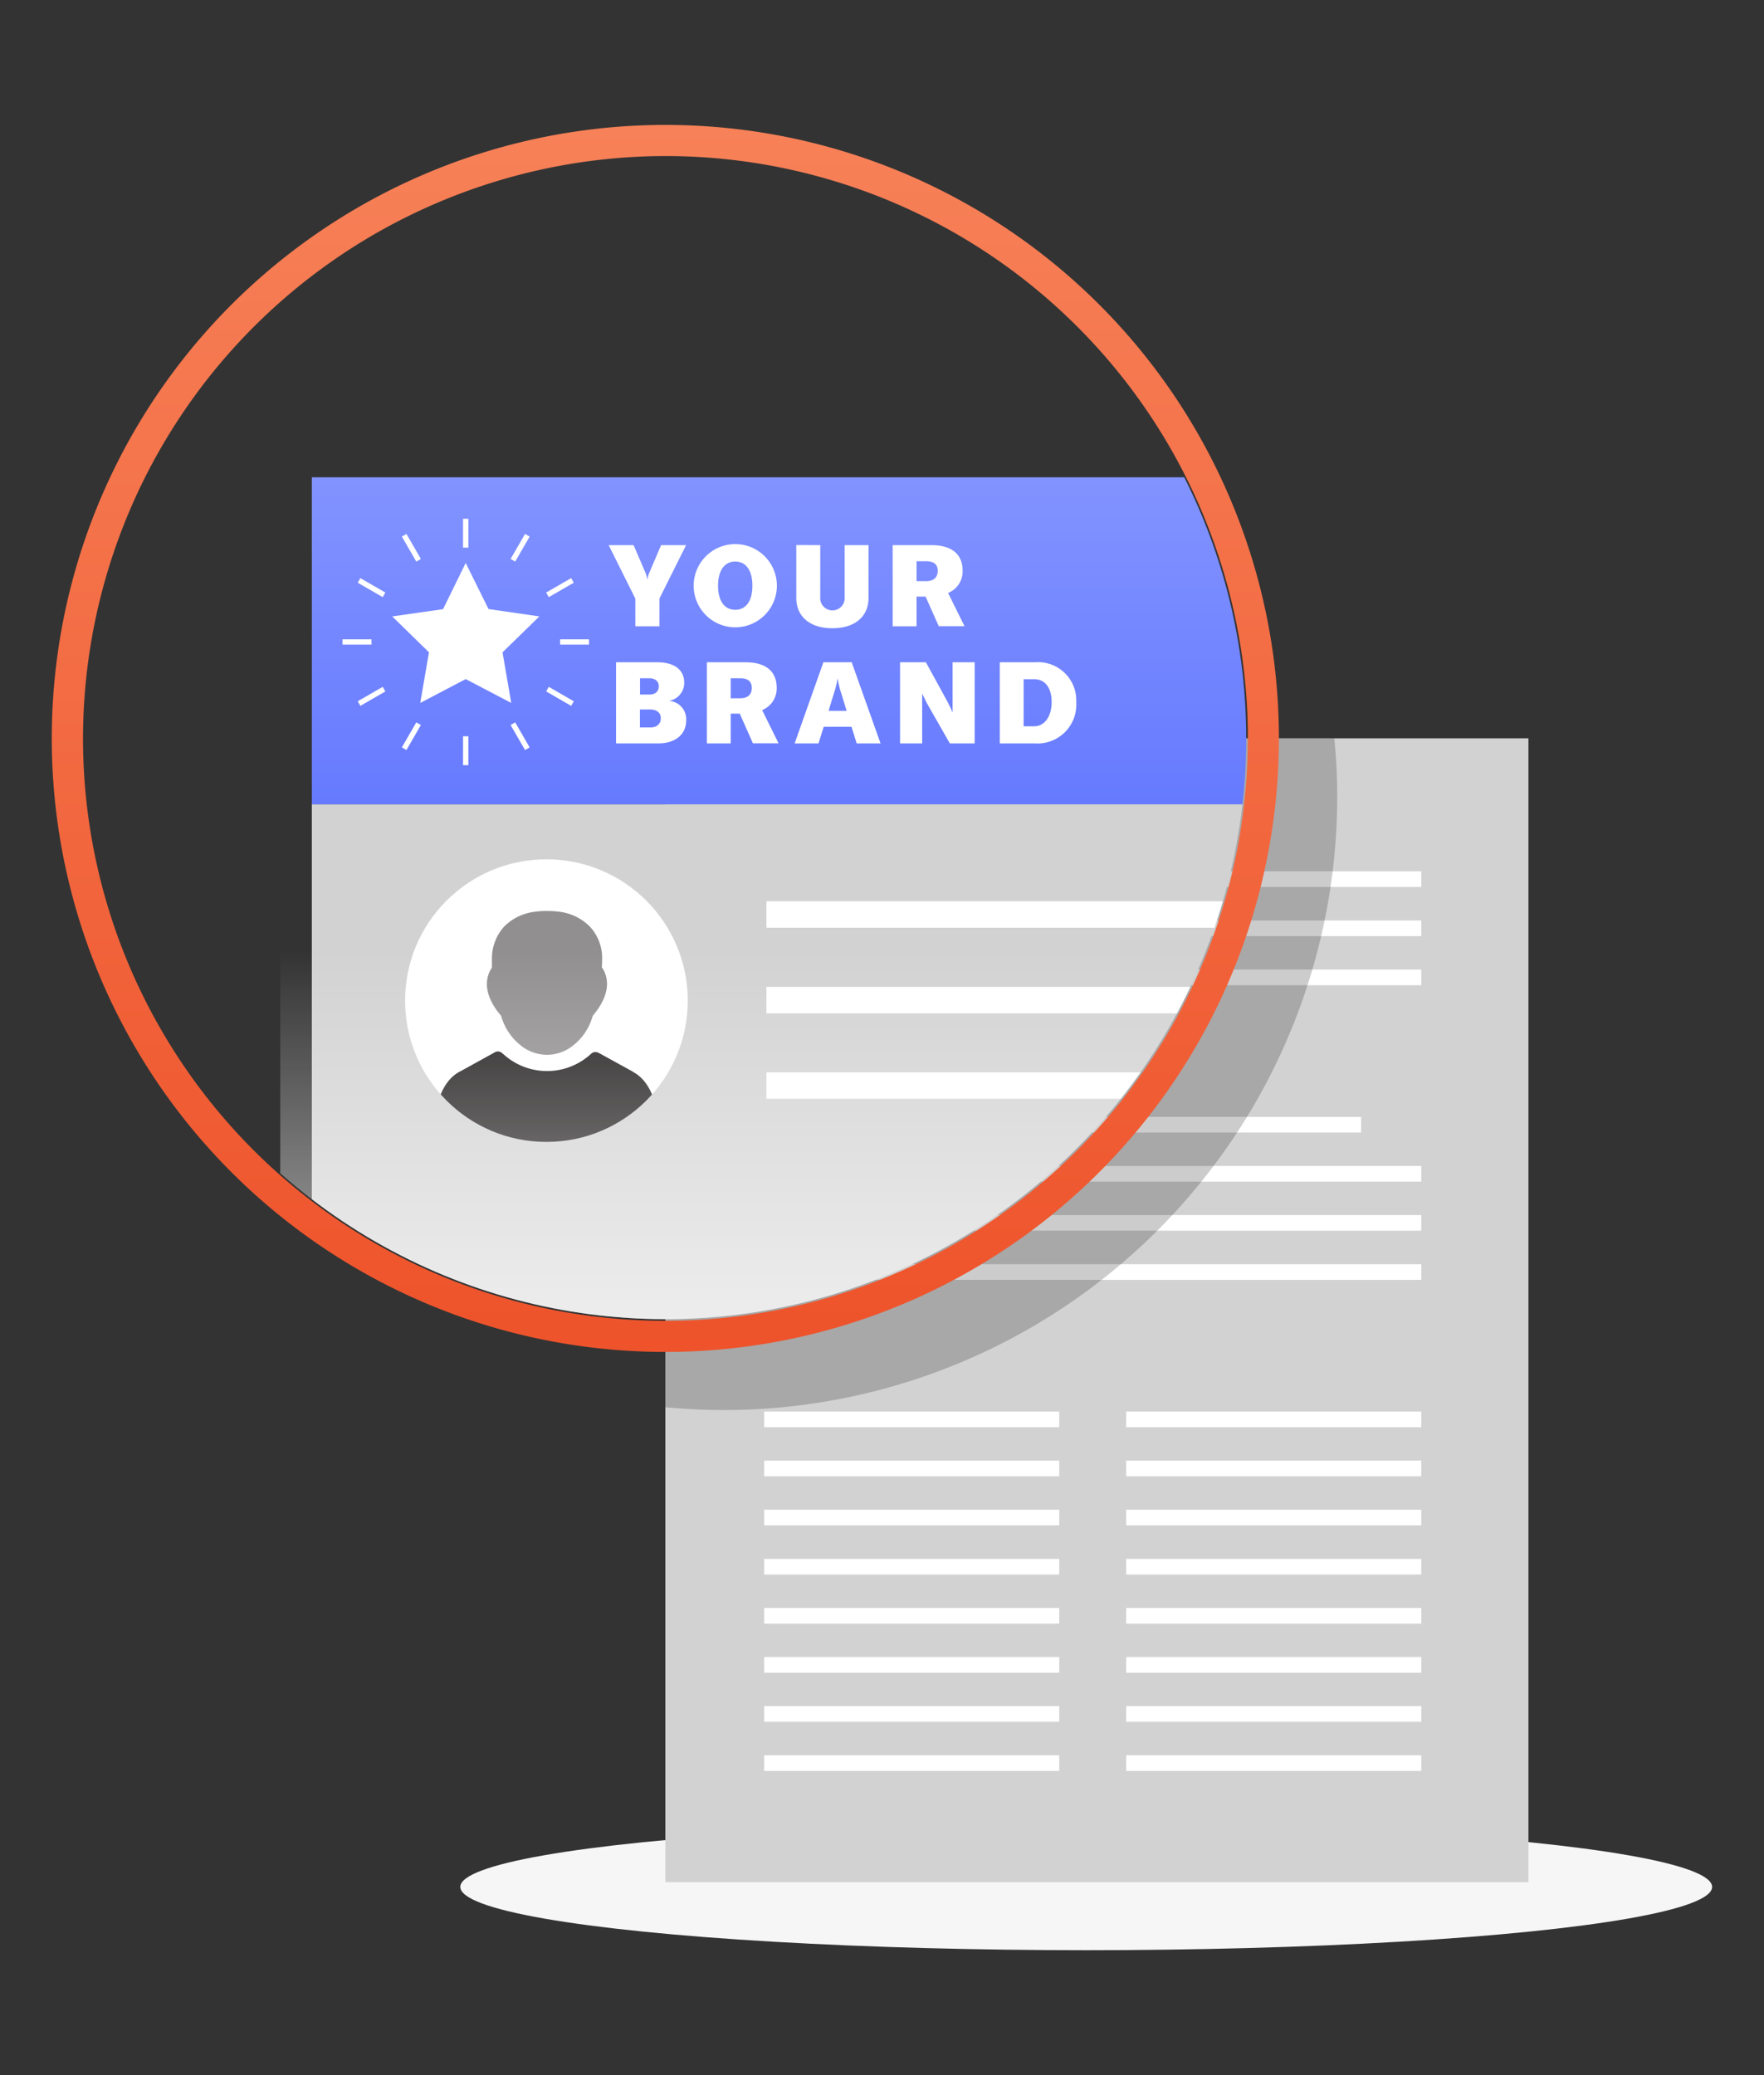 <svg xmlns="http://www.w3.org/2000/svg" width="170" height="200" viewBox="0 0 170 200"><rect x="0" y="0" width="170" height="200" fill="#333333" stroke="none"/><defs><clipPath id="a"><circle cx="64.12" cy="71.16" r="55.98" fill="none"/></clipPath><linearGradient id="b" x1="80.89" y1="77.53" x2="80.89" y2="46" gradientUnits="userSpaceOnUse"><stop offset="0" stop-color="#667aff"/><stop offset="1" stop-color="#8293ff"/></linearGradient><clipPath id="c"><circle cx="52.66" cy="96.44" r="13.62" fill="none"/></clipPath><linearGradient id="d" x1="74.43" y1="128.74" x2="74.43" y2="91.63" gradientUnits="userSpaceOnUse"><stop offset="0" stop-color="#fff"/><stop offset="1" stop-color="#fff" stop-opacity="0"/></linearGradient><linearGradient id="e" x1="64.12" y1="130.29" x2="64.12" y2="12.04" gradientUnits="userSpaceOnUse"><stop offset="0" stop-color="#ee532b"/><stop offset="1" stop-color="#f78158"/></linearGradient></defs><g style="isolation:isolate"><ellipse cx="104.68" cy="181.86" rx="60.32" ry="6.1" fill="#f6f6f6"/><path fill="#d2d2d2" d="M64.12 71.16h83.18V181.4H64.12z"/><path fill="none" stroke="#fff" stroke-miterlimit="10" stroke-width="1.51" d="M92.85 94.2h44.12M92.85 89.47h44.12M92.85 108.4h38.32M92.85 113.13h44.12M92.85 117.86h44.12M80.32 122.6h56.65M108.53 136.8h28.44M108.53 141.53h28.44M108.53 146.26h28.44M108.53 151h28.44M108.53 155.73h28.44M108.53 160.46h28.44M108.53 165.19h28.44M108.53 169.93h28.44M73.64 136.8h28.44M73.64 141.53h28.44M73.64 146.26h28.44M73.64 151h28.44M73.64 155.73h28.44M73.64 160.46h28.44M73.64 165.19h28.44M73.64 169.93h28.44M92.85 84.73h44.12"/><path d="M128.87 76.78c0-1.9-.1-3.77-.28-5.62H64.12v64.47c1.85.17 3.73.27 5.62.27a59.12 59.12 0 0 0 59.13-59.12z" opacity=".2" style="mix-blend-mode:multiply"/><g clip-path="url(#a)"><path fill="url(#b)" d="M30.05 46h101.68v31.54H30.05z"/><path d="M61.23 57.7l-2.57-5.16h2.4l1.14 2.65a2.72 2.72 0 0 1 .18.64h.02a2.77 2.77 0 0 1 .18-.64l1.13-2.65h2.41l-2.57 5.15v2.67h-2.32zM66.85 56.45a4.01 4.01 0 1 1 8.02 0 4.01 4.01 0 1 1-8.02 0zm5.66 0c0-1.47-.62-2.33-1.65-2.33s-1.66.86-1.66 2.33.62 2.32 1.66 2.32 1.65-.86 1.65-2.32zM79.05 52.54v5a1.18 1.18 0 1 0 2.35 0v-5h2.3v5.09c0 1.8-1.32 2.92-3.48 2.92s-3.48-1.12-3.48-2.92v-5.1zM89.2 57.5h-.87v2.86h-2.3v-7.82h3.73c1.95 0 3.01.87 3.01 2.46a2.24 2.24 0 0 1-1.4 2.15l1.58 3.2h-2.48zm-.87-1.49h.91c.73 0 1.13-.35 1.13-1q0-.92-1.13-.92h-.91zM66.13 69.42c0 1.36-1.03 2.23-2.7 2.23h-4.06v-7.82h3.97c1.63 0 2.6.71 2.6 1.97a1.76 1.76 0 0 1-1.47 1.75 1.77 1.77 0 0 1 1.66 1.87zm-4.45-4.05v1.57h.89c.55 0 .92-.27.92-.8 0-.5-.37-.77-.92-.77zm2 3.85c0-.54-.4-.84-1.02-.84h-.99v1.73h1c.64 0 1.01-.34 1.01-.89zM71.29 68.78h-.87v2.87h-2.3v-7.82h3.73c1.95 0 3 .87 3 2.46a2.24 2.24 0 0 1-1.4 2.15l1.58 3.2h-2.47zm-.87-1.48h.91c.73 0 1.12-.36 1.12-1q0-.93-1.12-.93h-.91zM82.06 70.05h-2.68l-.5 1.6h-2.3l2.77-7.82h2.73l2.78 7.82h-2.3zm-.47-1.54l-.52-1.7a8.16 8.16 0 0 1-.34-1.39h-.02a8.26 8.26 0 0 1-.34 1.39l-.52 1.7zM86.74 63.83h2.49l2.07 3.78c.15.3.38.74.47 1h.03v-4.78h2.13v7.82h-2.39l-2.2-3.85c-.16-.33-.35-.68-.45-.93h-.02v4.78h-2.13zM96.35 63.83h3.42a3.68 3.68 0 0 1 3.95 3.84 3.74 3.74 0 0 1-3.98 3.98h-3.39zM99.63 70c1.14 0 1.72-1.08 1.72-2.34 0-1.23-.53-2.2-1.7-2.2h-1v4.54z" fill="#fff"/><path fill="#d2d2d2" d="M30.05 77.53h101.68v50.51H30.05z"/><circle cx="52.66" cy="96.44" r="13.62" fill="#fff"/><g clip-path="url(#c)"><path d="M48.22 97.81l.07.09.03.1a5.55 5.55 0 0 0 2.09 2.93 4.06 4.06 0 0 0 2.3.73 4 4 0 0 0 2.3-.73 5.43 5.43 0 0 0 2.08-2.92l.04-.1.07-.1c.77-.92 1.91-2.72.9-4.43l-.1-.15.01-.18c.02-.2.02-.39.02-.6a4.47 4.47 0 0 0-1.17-3.13 4.97 4.97 0 0 0-3-1.45 8.28 8.28 0 0 0-1.05-.07h-.09a7.59 7.59 0 0 0-1.13.07 4.98 4.98 0 0 0-3.02 1.45 4.58 4.58 0 0 0-1.16 3.14v.04.74l-.08.14c-1.08 1.8.26 3.7.89 4.43z" fill="#918f8f"/><path d="M63.48 108.79c0-.04.04-4.08-2.42-5.45l-.07-.04-.03-.03-3.2-1.76h-.01l-.02-.01a.66.66 0 0 0-.34-.1.6.6 0 0 0-.41.15 6.25 6.25 0 0 1-8.5.02l-.03-.01-.02-.02a.6.6 0 0 0-.44-.2.6.6 0 0 0-.3.08l-3.26 1.8a.6.6 0 0 1-.12.06c-2.27 1.2-2.45 4.69-2.46 5.37v.04a.63.63 0 0 0 .4.65 33.5 33.5 0 0 0 10.32 1.58h1.02l-.01.02a32.61 32.61 0 0 0 9.4-1.53l.02-.01h.02a.63.63 0 0 0 .46-.61z" fill="#221f1f"/></g><path fill="#fff" d="M44.88 54.26l2.2 4.44 4.9.71-3.55 3.46.84 4.88-4.39-2.3-4.38 2.3.84-4.88-3.54-3.46 4.9-.7 2.18-4.45z"/><path fill="none" stroke="#fff" stroke-miterlimit="10" stroke-width="2.55" d="M73.86 88.14h75.45M73.86 96.39h75.45M73.86 104.63h75.45"/><path fill="none" stroke="#fff" stroke-miterlimit="10" stroke-width=".51" d="M35.8 61.87h-2.79M37.01 66.42l-2.41 1.39M40.34 69.75l-1.39 2.41M44.88 70.96v2.79M49.43 69.75l1.39 2.41M52.76 66.42l2.41 1.39M53.98 61.87h2.78M52.76 57.33l2.41-1.39M49.43 54l1.39-2.41M44.88 52.78V50M40.34 54l-1.39-2.41M37.01 57.33l-2.41-1.39"/><path opacity=".62" fill="url(#d)" style="mix-blend-mode:lighten" d="M27.01 91.63h94.84v37.11H27.01z"/></g><path d="M64.12 15.04A56.13 56.13 0 1 1 8 71.16a56.19 56.19 0 0 1 56.12-56.12m0-3a59.13 59.13 0 1 0 59.13 59.12 59.12 59.12 0 0 0-59.13-59.12z" fill="url(#e)"/></g></svg>